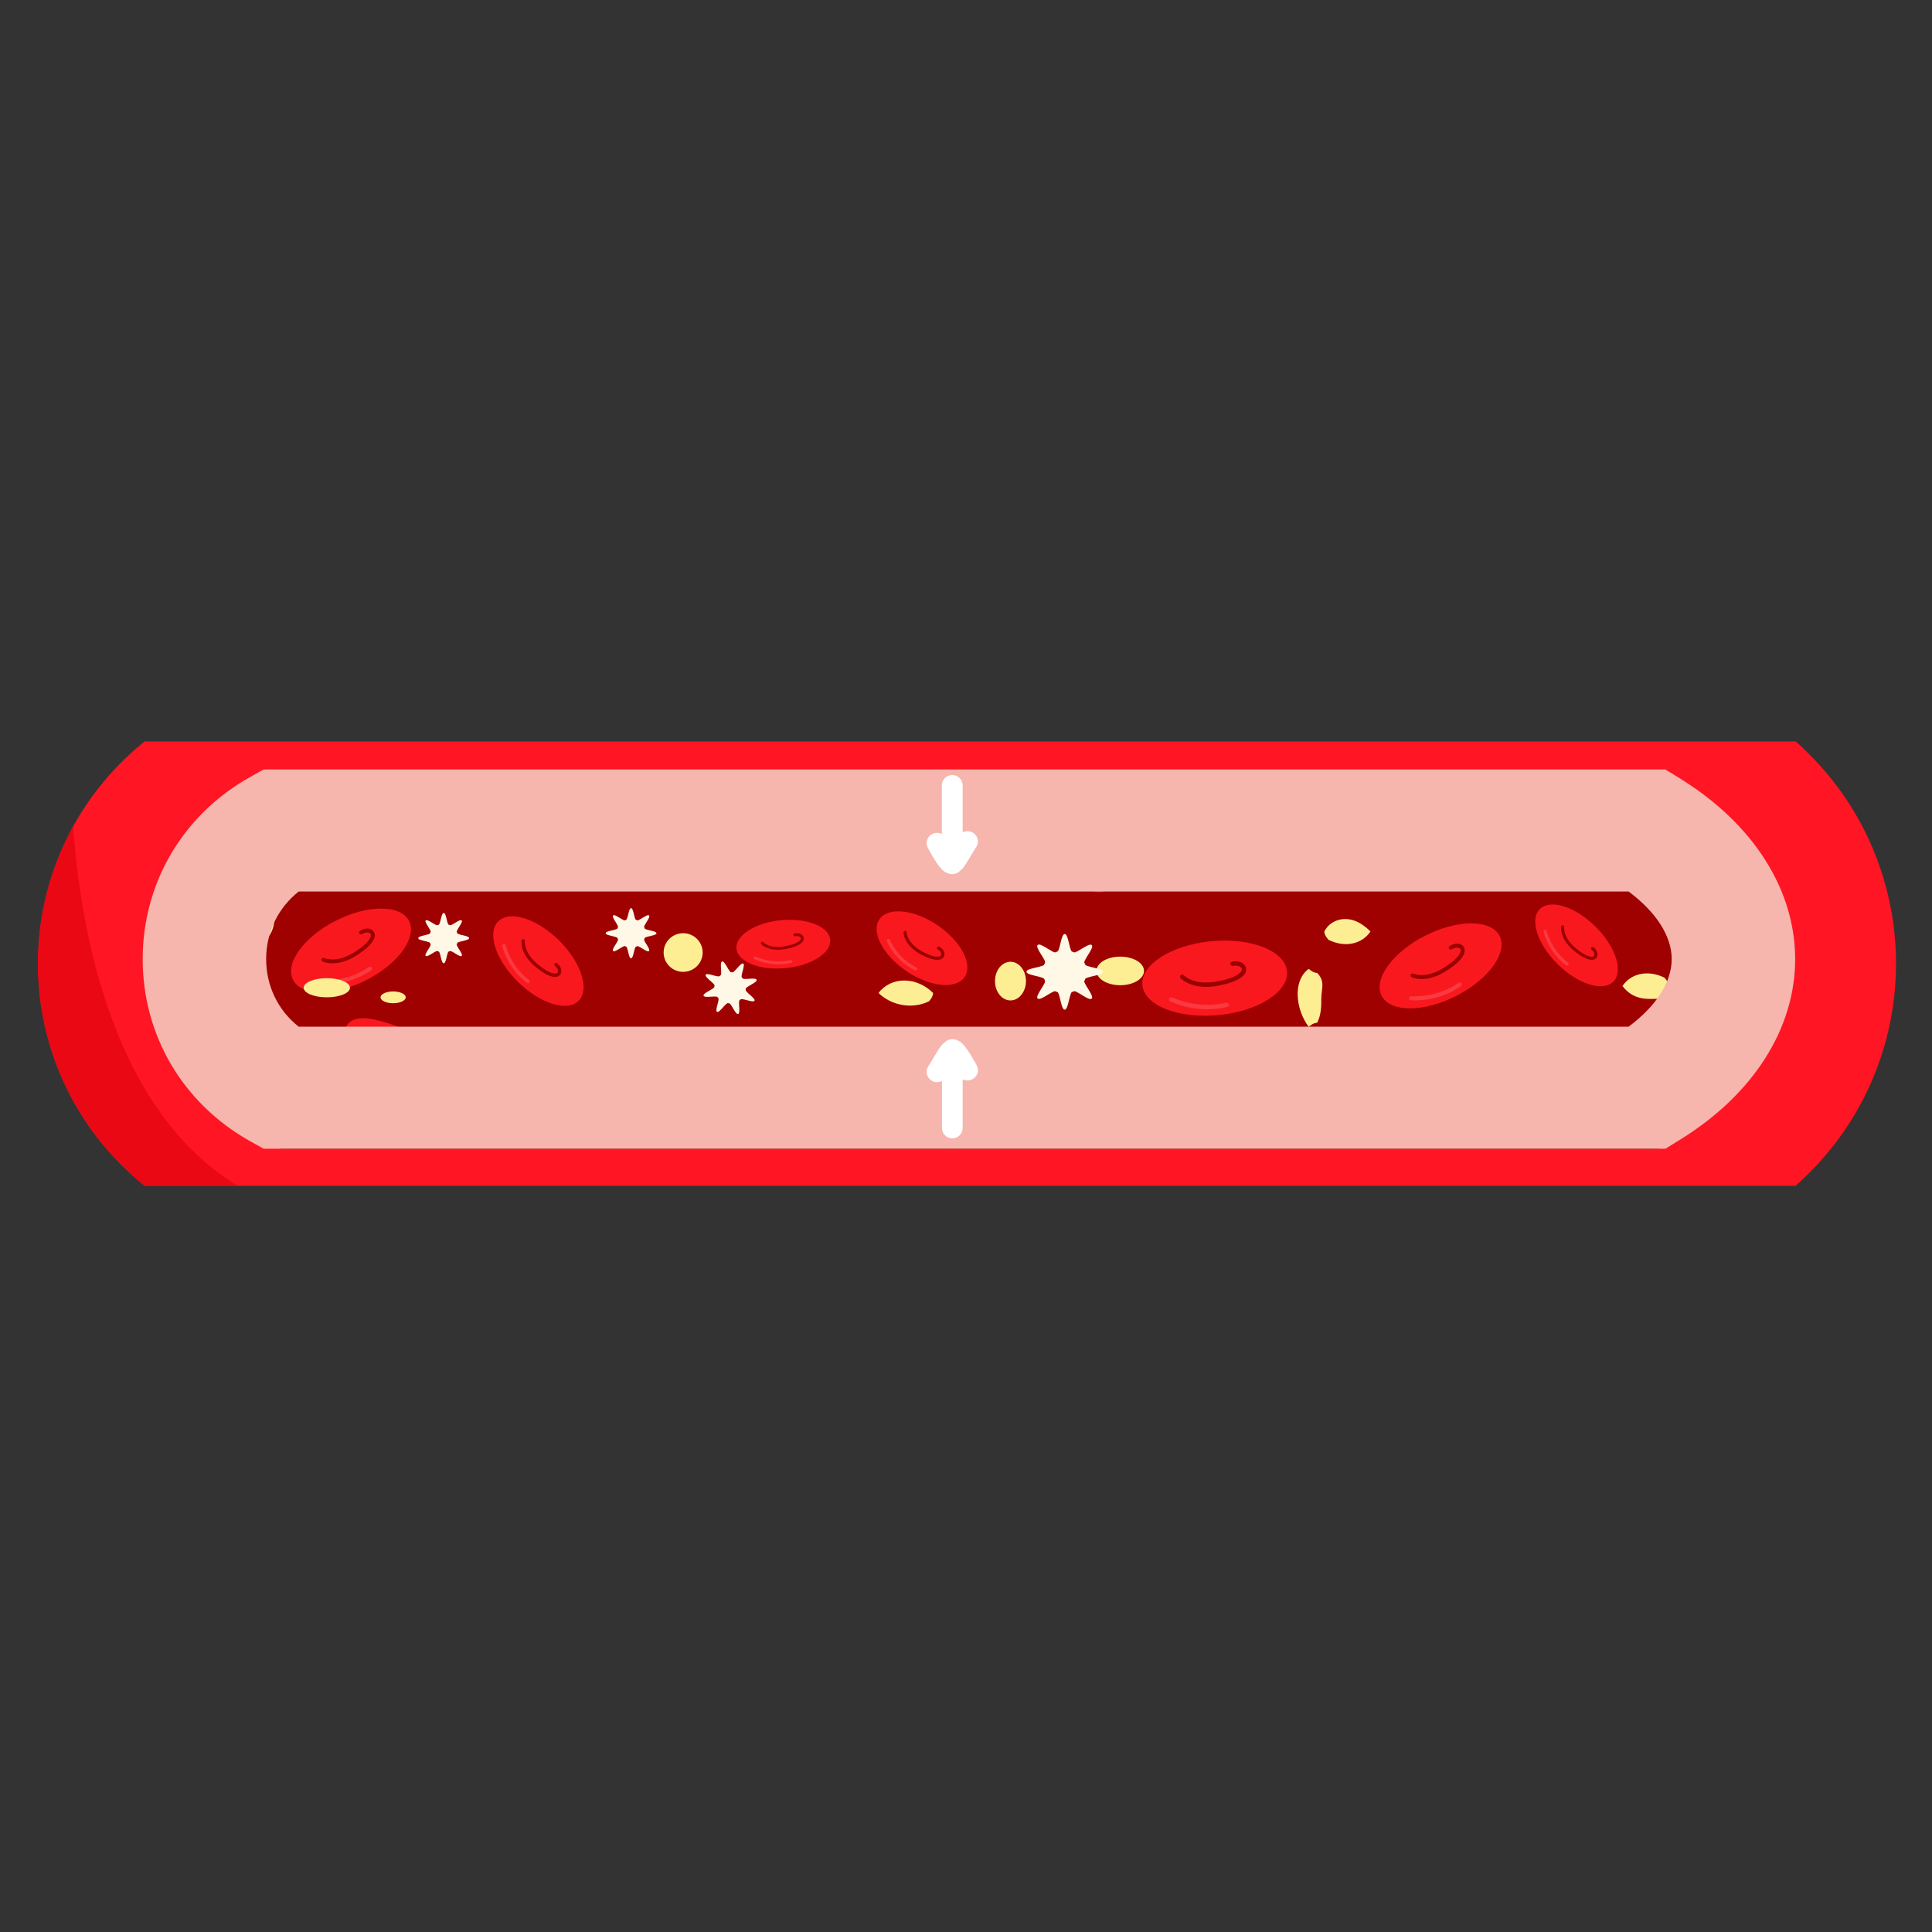 <svg xmlns="http://www.w3.org/2000/svg" xmlns:xlink="http://www.w3.org/1999/xlink" width="100" zoomAndPan="magnify" viewBox="0 0 75 75" height="100" preserveAspectRatio="xMidYMid meet"><rect x="0" y="0" width="75" height="75" fill="#333333" stroke="none"/><defs><filter x="0%" y="0%" width="100%" height="100%" id="8de44ea25e"></filter><clipPath id="3fa76cfe1c"><path d="M 1 28.781 L 74 28.781 L 74 46.031 L 1 46.031 Z M 1 28.781 " clip-rule="nonzero"></path></clipPath><clipPath id="c0a402607d"><path d="M 1 29 L 13 29 L 13 46.031 L 1 46.031 Z M 1 29 " clip-rule="nonzero"></path></clipPath><clipPath id="c96f542eb7"><path d="M 75.121 29.57 L 4 19.145 L 0.07 45.363 L 71.195 55.785 Z M 75.121 29.57 " clip-rule="nonzero"></path></clipPath><clipPath id="f94aaddde6"><path d="M 5.613 28.781 C 0.094 33.238 0.094 41.578 5.613 46.031 L 69.707 46.031 C 74.902 41.43 74.902 33.383 69.707 28.781 Z M 5.613 28.781 " clip-rule="nonzero"></path></clipPath><mask id="9efa674817"><g filter="url(#8de44ea25e)"><rect x="-7.5" width="90" fill="#000000" y="-7.5" height="90" fill-opacity="0.15"></rect></g></mask><clipPath id="e6bbb743fd"><path d="M 0 0.441 L 2.641 0.441 L 2.641 1.398 L 0 1.398 Z M 0 0.441 " clip-rule="nonzero"></path></clipPath><clipPath id="dcbaaecf56"><rect x="0" width="3" y="0" height="2"></rect></clipPath><mask id="9e2e5f331e"><g filter="url(#8de44ea25e)"><rect x="-7.5" width="90" fill="#000000" y="-7.5" height="90" fill-opacity="0.15"></rect></g></mask><clipPath id="654616a147"><path d="M 0.48 1 L 2.879 1 L 2.879 2 L 0.48 2 Z M 0.48 1 " clip-rule="nonzero"></path></clipPath><clipPath id="888f5451ee"><rect x="0" width="3" y="0" height="3"></rect></clipPath><mask id="ab5d888a2c"><g filter="url(#8de44ea25e)"><rect x="-7.5" width="90" fill="#000000" y="-7.5" height="90" fill-opacity="0.15"></rect></g></mask><clipPath id="ef21ea2f9c"><path d="M 0.199 0.238 L 1.879 0.238 L 1.879 2.398 L 0.199 2.398 Z M 0.199 0.238 " clip-rule="nonzero"></path></clipPath><clipPath id="90c7770a39"><rect x="0" width="2" y="0" height="3"></rect></clipPath><mask id="0cf2d702de"><g filter="url(#8de44ea25e)"><rect x="-7.5" width="90" fill="#000000" y="-7.5" height="90" fill-opacity="0.15"></rect></g></mask><clipPath id="c29e472132"><path d="M 0.559 0.641 L 1.762 0.641 L 1.762 2 L 0.559 2 Z M 0.559 0.641 " clip-rule="nonzero"></path></clipPath><clipPath id="31e8b43601"><rect x="0" width="2" y="0" height="3"></rect></clipPath><mask id="888565076c"><g filter="url(#8de44ea25e)"><rect x="-7.5" width="90" fill="#000000" y="-7.5" height="90" fill-opacity="0.15"></rect></g></mask><clipPath id="2ca7d5375f"><path d="M 0.359 0.398 L 3 0.398 L 3 1.359 L 0.359 1.359 Z M 0.359 0.398 " clip-rule="nonzero"></path></clipPath><clipPath id="954e10cb39"><rect x="0" width="3" y="0" height="2"></rect></clipPath><mask id="695dc7223b"><g filter="url(#8de44ea25e)"><rect x="-7.5" width="90" fill="#000000" y="-7.5" height="90" fill-opacity="0.15"></rect></g></mask><clipPath id="1671ec1576"><path d="M 0.039 1 L 1.961 1 L 1.961 1.68 L 0.039 1.68 Z M 0.039 1 " clip-rule="nonzero"></path></clipPath><clipPath id="22bba39c9d"><rect x="0" width="2" y="0" height="2"></rect></clipPath><mask id="c271c7ac29"><g filter="url(#8de44ea25e)"><rect x="-7.5" width="90" fill="#000000" y="-7.5" height="90" fill-opacity="0.15"></rect></g></mask><clipPath id="571812c2ca"><path d="M 0.762 0 L 2 0 L 2 1.68 L 0.762 1.68 Z M 0.762 0 " clip-rule="nonzero"></path></clipPath><clipPath id="c6e6178bad"><rect x="0" width="3" y="0" height="2"></rect></clipPath><mask id="14da1cbc2b"><g filter="url(#8de44ea25e)"><rect x="-7.5" width="90" fill="#000000" y="-7.5" height="90" fill-opacity="0.15"></rect></g></mask><clipPath id="95b909ebf7"><path d="M 0.32 0.238 L 1.762 0.238 L 1.762 1.922 L 0.32 1.922 Z M 0.32 0.238 " clip-rule="nonzero"></path></clipPath><clipPath id="bbbbf37ff3"><rect x="0" width="2" y="0" height="2"></rect></clipPath><mask id="f5b6f18566"><g filter="url(#8de44ea25e)"><rect x="-7.5" width="90" fill="#000000" y="-7.5" height="90" fill-opacity="0.15"></rect></g></mask><clipPath id="119a4b2522"><path d="M 1 0.801 L 3.559 0.801 L 3.559 2.48 L 1 2.48 Z M 1 0.801 " clip-rule="nonzero"></path></clipPath><clipPath id="dcbf467c36"><rect x="0" width="4" y="0" height="3"></rect></clipPath><mask id="80f27a469d"><g filter="url(#8de44ea25e)"><rect x="-7.5" width="90" fill="#000000" y="-7.5" height="90" fill-opacity="0.15"></rect></g></mask><clipPath id="464db59e3b"><path d="M 0.16 0.559 L 2 0.559 L 2 2 L 0.16 2 Z M 0.16 0.559 " clip-rule="nonzero"></path></clipPath><clipPath id="fdb7ee3cc1"><rect x="0" width="3" y="0" height="3"></rect></clipPath><mask id="37727ccc4a"><g filter="url(#8de44ea25e)"><rect x="-7.5" width="90" fill="#000000" y="-7.5" height="90" fill-opacity="0.15"></rect></g></mask><clipPath id="5e2c0220d6"><path d="M 0.641 0.398 L 3 0.398 L 3 2.32 L 0.641 2.32 Z M 0.641 0.398 " clip-rule="nonzero"></path></clipPath><clipPath id="474251788a"><rect x="0" width="4" y="0" height="3"></rect></clipPath></defs><g clip-path="url(#3fa76cfe1c)"><path fill="#ff1523" d="M 69.707 46.031 L 5.613 46.031 C 0.094 41.578 0.094 33.238 5.613 28.781 L 69.707 28.781 C 74.902 33.383 74.902 41.43 69.707 46.031 Z M 69.707 46.031 " fill-opacity="1" fill-rule="nonzero"></path></g><g clip-path="url(#c0a402607d)"><g clip-path="url(#c96f542eb7)"><g clip-path="url(#f94aaddde6)"><path fill="#ea0814" d="M 2.758 29.246 C 2.758 29.73 2.27 43.613 10.789 46.789 C 19.305 49.965 -0.312 49.758 -0.312 49.758 L -4.781 43.543 Z M 2.758 29.246 " fill-opacity="1" fill-rule="nonzero"></path></g></g></g><path fill="#9f0100" d="M 64.387 44.605 L 10.895 44.605 C 6.289 40.887 6.289 33.926 10.895 30.207 L 64.387 30.207 C 68.723 34.051 68.723 40.766 64.387 44.605 Z M 64.387 44.605 " fill-opacity="1" fill-rule="nonzero"></path><path fill="#fa181f" d="M 15.875 35.746 C 16.207 36.379 15.469 37.406 14.227 38.043 C 12.984 38.676 11.707 38.676 11.379 38.039 C 11.047 37.406 11.785 36.379 13.027 35.746 C 14.27 35.113 15.547 35.113 15.875 35.746 " fill-opacity="1" fill-rule="nonzero"></path><path fill="#9a0200" d="M 13.641 37.203 C 12.98 37.539 12.539 37.336 12.52 37.328 C 12.484 37.309 12.469 37.262 12.488 37.227 C 12.504 37.188 12.551 37.172 12.586 37.191 C 12.605 37.199 13.031 37.391 13.684 37.008 C 14.195 36.707 14.387 36.453 14.398 36.316 C 14.402 36.266 14.383 36.246 14.367 36.234 C 14.246 36.137 14.059 36.262 14.059 36.262 C 14.023 36.285 13.977 36.277 13.953 36.242 C 13.93 36.211 13.938 36.164 13.973 36.141 C 13.984 36.133 14.254 35.949 14.461 36.117 C 14.523 36.168 14.555 36.242 14.551 36.324 C 14.531 36.555 14.246 36.852 13.758 37.137 C 13.719 37.16 13.68 37.184 13.641 37.203 " fill-opacity="1" fill-rule="nonzero"></path><g mask="url(#9efa674817)"><g transform="matrix(1, 0, 0, 1, 12, 37)"><g clip-path="url(#dcbaaecf56)"><g clip-path="url(#e6bbb743fd)"><path fill="#ffffff" d="M 2.062 0.871 C 1.273 1.273 0.527 1.211 0.492 1.207 C 0.449 1.203 0.422 1.164 0.426 1.125 C 0.43 1.082 0.465 1.051 0.508 1.055 C 0.516 1.059 1.461 1.137 2.316 0.543 C 2.352 0.52 2.398 0.527 2.422 0.562 C 2.445 0.594 2.438 0.641 2.406 0.668 C 2.293 0.746 2.176 0.812 2.062 0.871 " fill-opacity="1" fill-rule="nonzero"></path></g></g></g></g><path fill="#fa181f" d="M 58.211 36.328 C 58.547 36.973 57.793 38.016 56.531 38.66 C 55.27 39.305 53.973 39.305 53.637 38.66 C 53.301 38.016 54.055 36.973 55.316 36.328 C 56.578 35.684 57.875 35.684 58.211 36.328 " fill-opacity="1" fill-rule="nonzero"></path><path fill="#9a0200" d="M 55.938 37.809 C 55.266 38.152 54.82 37.945 54.801 37.934 C 54.762 37.914 54.746 37.871 54.766 37.832 C 54.781 37.793 54.828 37.777 54.867 37.797 C 54.887 37.805 55.316 38 55.98 37.609 C 56.5 37.305 56.695 37.047 56.707 36.906 C 56.711 36.855 56.691 36.836 56.676 36.824 C 56.555 36.727 56.363 36.852 56.363 36.852 C 56.324 36.875 56.277 36.867 56.254 36.832 C 56.23 36.797 56.238 36.75 56.273 36.727 C 56.285 36.719 56.562 36.535 56.773 36.703 C 56.836 36.754 56.867 36.832 56.859 36.918 C 56.844 37.152 56.551 37.453 56.059 37.742 C 56.016 37.766 55.977 37.789 55.938 37.809 " fill-opacity="1" fill-rule="nonzero"></path><g mask="url(#9e2e5f331e)"><g transform="matrix(1, 0, 0, 1, 54, 37)"><g clip-path="url(#888f5451ee)"><g clip-path="url(#654616a147)"><path fill="#ffffff" d="M 2.367 1.488 C 1.562 1.898 0.809 1.832 0.77 1.828 C 0.727 1.824 0.695 1.789 0.699 1.746 C 0.703 1.703 0.742 1.672 0.785 1.676 C 0.793 1.676 1.754 1.758 2.625 1.156 C 2.66 1.129 2.707 1.137 2.734 1.172 C 2.758 1.207 2.75 1.254 2.715 1.281 C 2.598 1.359 2.48 1.43 2.367 1.488 " fill-opacity="1" fill-rule="nonzero"></path></g></g></g></g><path fill="#fa181f" d="M 22.457 38.855 C 22.016 39.293 20.957 38.957 20.094 38.105 C 19.234 37.25 18.898 36.203 19.344 35.766 C 19.789 35.324 20.848 35.66 21.707 36.512 C 22.566 37.367 22.902 38.414 22.457 38.855 " fill-opacity="1" fill-rule="nonzero"></path><path fill="#9a0200" d="M 20.645 37.402 C 20.188 36.949 20.242 36.535 20.246 36.516 C 20.25 36.48 20.285 36.453 20.32 36.461 C 20.355 36.465 20.383 36.496 20.375 36.535 C 20.375 36.551 20.328 36.949 20.82 37.383 C 21.207 37.727 21.473 37.816 21.59 37.789 C 21.633 37.781 21.645 37.758 21.652 37.742 C 21.699 37.617 21.547 37.496 21.543 37.496 C 21.516 37.473 21.512 37.434 21.531 37.402 C 21.555 37.375 21.598 37.371 21.625 37.391 C 21.637 37.398 21.859 37.574 21.773 37.789 C 21.75 37.855 21.695 37.898 21.621 37.918 C 21.422 37.965 21.098 37.805 20.73 37.48 C 20.699 37.457 20.672 37.43 20.645 37.402 " fill-opacity="1" fill-rule="nonzero"></path><g mask="url(#ab5d888a2c)"><g transform="matrix(1, 0, 0, 1, 19, 36)"><g clip-path="url(#90c7770a39)"><g clip-path="url(#ef21ea2f9c)"><path fill="#ffffff" d="M 1.195 1.926 C 0.648 1.383 0.504 0.754 0.5 0.723 C 0.492 0.688 0.512 0.652 0.551 0.645 C 0.586 0.637 0.621 0.66 0.629 0.695 C 0.629 0.703 0.812 1.5 1.539 2.047 C 1.566 2.07 1.574 2.109 1.551 2.141 C 1.527 2.168 1.488 2.176 1.457 2.152 C 1.363 2.078 1.273 2.004 1.195 1.926 " fill-opacity="1" fill-rule="nonzero"></path></g></g></g></g><path fill="#fa181f" d="M 43.094 34.48 C 42.738 34.828 41.898 34.562 41.215 33.883 C 40.531 33.207 40.266 32.375 40.617 32.027 C 40.973 31.676 41.812 31.941 42.496 32.621 C 43.18 33.297 43.445 34.133 43.094 34.48 " fill-opacity="1" fill-rule="nonzero"></path><path fill="#9a0200" d="M 41.652 33.328 C 41.289 32.965 41.332 32.637 41.336 32.621 C 41.34 32.594 41.367 32.574 41.395 32.578 C 41.422 32.582 41.441 32.609 41.438 32.637 C 41.438 32.652 41.398 32.969 41.789 33.312 C 42.098 33.582 42.309 33.656 42.402 33.633 C 42.438 33.625 42.445 33.609 42.453 33.598 C 42.492 33.5 42.367 33.402 42.367 33.402 C 42.344 33.383 42.34 33.352 42.359 33.328 C 42.375 33.305 42.41 33.301 42.43 33.32 C 42.438 33.324 42.617 33.465 42.551 33.633 C 42.527 33.688 42.484 33.723 42.43 33.734 C 42.27 33.773 42.012 33.648 41.719 33.391 C 41.695 33.367 41.672 33.348 41.652 33.328 " fill-opacity="1" fill-rule="nonzero"></path><g mask="url(#0cf2d702de)"><g transform="matrix(1, 0, 0, 1, 40, 32)"><g clip-path="url(#31e8b43601)"><g clip-path="url(#c29e472132)"><path fill="#ffffff" d="M 1.297 1.742 C 0.859 1.312 0.746 0.812 0.742 0.789 C 0.734 0.762 0.754 0.73 0.781 0.727 C 0.812 0.719 0.84 0.738 0.844 0.766 C 0.848 0.773 0.992 1.406 1.566 1.84 C 1.59 1.855 1.594 1.891 1.578 1.914 C 1.559 1.934 1.527 1.941 1.504 1.922 C 1.426 1.863 1.359 1.805 1.297 1.742 " fill-opacity="1" fill-rule="nonzero"></path></g></g></g></g><path fill="#fa181f" d="M 49.961 37.703 C 50.039 38.492 48.848 39.258 47.297 39.406 C 45.746 39.555 44.426 39.035 44.348 38.246 C 44.27 37.453 45.465 36.691 47.012 36.539 C 48.562 36.391 49.883 36.91 49.961 37.703 " fill-opacity="1" fill-rule="nonzero"></path><path fill="#9a0200" d="M 47.039 38.301 C 46.215 38.379 45.844 37.988 45.828 37.973 C 45.797 37.938 45.801 37.883 45.836 37.852 C 45.871 37.82 45.922 37.824 45.953 37.859 C 45.973 37.875 46.332 38.246 47.164 38.113 C 47.82 38.012 48.125 37.824 48.195 37.688 C 48.219 37.641 48.207 37.609 48.195 37.59 C 48.113 37.441 47.867 37.496 47.863 37.496 C 47.816 37.504 47.773 37.477 47.762 37.434 C 47.75 37.387 47.781 37.344 47.824 37.332 C 47.84 37.328 48.199 37.25 48.344 37.508 C 48.387 37.586 48.391 37.676 48.348 37.762 C 48.234 37.992 47.812 38.184 47.191 38.281 C 47.141 38.289 47.09 38.293 47.039 38.301 " fill-opacity="1" fill-rule="nonzero"></path><g mask="url(#888565076c)"><g transform="matrix(1, 0, 0, 1, 45, 38)"><g clip-path="url(#954e10cb39)"><g clip-path="url(#2ca7d5375f)"><path fill="#ffffff" d="M 2.199 1.164 C 1.215 1.258 0.469 0.891 0.434 0.871 C 0.391 0.852 0.375 0.801 0.395 0.758 C 0.418 0.715 0.469 0.699 0.512 0.723 C 0.52 0.727 1.465 1.191 2.598 0.926 C 2.645 0.918 2.691 0.945 2.703 0.988 C 2.711 1.035 2.684 1.078 2.637 1.09 C 2.488 1.125 2.34 1.148 2.199 1.164 " fill-opacity="1" fill-rule="nonzero"></path></g></g></g></g><path fill="#fa181f" d="M 32.227 36.477 C 32.277 36.988 31.504 37.484 30.5 37.582 C 29.496 37.68 28.641 37.34 28.59 36.828 C 28.539 36.316 29.312 35.82 30.316 35.723 C 31.32 35.625 32.176 35.965 32.227 36.477 " fill-opacity="1" fill-rule="nonzero"></path><path fill="#9a0200" d="M 30.336 36.863 C 29.801 36.914 29.559 36.664 29.551 36.652 C 29.531 36.629 29.531 36.594 29.555 36.574 C 29.574 36.555 29.609 36.555 29.633 36.578 C 29.641 36.59 29.875 36.828 30.414 36.742 C 30.84 36.676 31.039 36.559 31.082 36.469 C 31.098 36.438 31.09 36.418 31.082 36.402 C 31.027 36.309 30.871 36.344 30.867 36.344 C 30.84 36.348 30.809 36.332 30.801 36.301 C 30.797 36.273 30.812 36.242 30.844 36.238 C 30.855 36.234 31.086 36.184 31.18 36.352 C 31.207 36.402 31.207 36.461 31.184 36.516 C 31.109 36.664 30.836 36.789 30.434 36.852 C 30.398 36.855 30.367 36.859 30.336 36.863 " fill-opacity="1" fill-rule="nonzero"></path><g mask="url(#695dc7223b)"><g transform="matrix(1, 0, 0, 1, 29, 36)"><g clip-path="url(#22bba39c9d)"><g clip-path="url(#1671ec1576)"><path fill="#ffffff" d="M 1.438 1.422 C 0.801 1.484 0.316 1.246 0.293 1.234 C 0.266 1.219 0.254 1.188 0.27 1.16 C 0.285 1.133 0.316 1.125 0.344 1.137 C 0.348 1.141 0.961 1.441 1.695 1.27 C 1.727 1.266 1.758 1.281 1.762 1.312 C 1.77 1.34 1.75 1.371 1.723 1.375 C 1.625 1.398 1.531 1.414 1.438 1.422 " fill-opacity="1" fill-rule="nonzero"></path></g></g></g></g><path fill="#fa181f" d="M 62.625 38.109 C 62.219 38.512 61.25 38.203 60.465 37.426 C 59.68 36.648 59.371 35.691 59.777 35.289 C 60.184 34.887 61.152 35.195 61.938 35.973 C 62.723 36.754 63.031 37.707 62.625 38.109 " fill-opacity="1" fill-rule="nonzero"></path><path fill="#9a0200" d="M 60.969 36.785 C 60.551 36.371 60.602 35.992 60.602 35.973 C 60.605 35.941 60.637 35.918 60.672 35.922 C 60.703 35.93 60.727 35.957 60.723 35.992 C 60.719 36.008 60.676 36.371 61.125 36.77 C 61.48 37.078 61.723 37.164 61.832 37.137 C 61.867 37.129 61.879 37.109 61.887 37.094 C 61.93 36.98 61.789 36.871 61.789 36.871 C 61.762 36.848 61.758 36.812 61.777 36.785 C 61.797 36.762 61.836 36.754 61.863 36.773 C 61.871 36.781 62.078 36.941 62 37.137 C 61.977 37.195 61.926 37.238 61.859 37.254 C 61.68 37.297 61.383 37.152 61.047 36.859 C 61.02 36.832 60.992 36.809 60.969 36.785 " fill-opacity="1" fill-rule="nonzero"></path><g mask="url(#c271c7ac29)"><g transform="matrix(1, 0, 0, 1, 59, 36)"><g clip-path="url(#c6e6178bad)"><g clip-path="url(#571812c2ca)"><path fill="#ffffff" d="M 1.559 1.262 C 1.059 0.766 0.926 0.191 0.922 0.164 C 0.914 0.133 0.934 0.102 0.969 0.094 C 1 0.086 1.031 0.105 1.039 0.141 C 1.039 0.148 1.207 0.875 1.871 1.375 C 1.895 1.395 1.902 1.43 1.883 1.457 C 1.859 1.484 1.824 1.488 1.797 1.469 C 1.707 1.402 1.629 1.332 1.559 1.262 " fill-opacity="1" fill-rule="nonzero"></path></g></g></g></g><path fill="#fa181f" d="M 37.441 37.934 C 37.102 38.422 36.086 38.312 35.176 37.691 C 34.266 37.066 33.801 36.168 34.141 35.684 C 34.48 35.195 35.492 35.305 36.406 35.926 C 37.316 36.551 37.781 37.449 37.441 37.934 " fill-opacity="1" fill-rule="nonzero"></path><path fill="#9a0200" d="M 35.57 36.941 C 35.086 36.609 35.074 36.219 35.074 36.203 C 35.074 36.168 35.102 36.141 35.133 36.137 C 35.168 36.137 35.195 36.16 35.195 36.195 C 35.199 36.211 35.215 36.586 35.727 36.895 C 36.133 37.133 36.387 37.168 36.492 37.121 C 36.527 37.102 36.535 37.082 36.539 37.066 C 36.566 36.941 36.406 36.859 36.406 36.859 C 36.375 36.844 36.363 36.809 36.379 36.777 C 36.398 36.746 36.434 36.734 36.465 36.75 C 36.473 36.754 36.703 36.871 36.66 37.086 C 36.645 37.148 36.602 37.203 36.539 37.23 C 36.363 37.312 36.047 37.227 35.66 37 C 35.629 36.98 35.602 36.961 35.57 36.941 " fill-opacity="1" fill-rule="nonzero"></path><g mask="url(#14da1cbc2b)"><g transform="matrix(1, 0, 0, 1, 34, 36)"><g clip-path="url(#bbbbf37ff3)"><g clip-path="url(#95b909ebf7)"><path fill="#ffffff" d="M 1.242 1.508 C 0.66 1.109 0.438 0.562 0.426 0.535 C 0.414 0.504 0.43 0.469 0.461 0.453 C 0.492 0.438 0.527 0.453 0.539 0.484 C 0.543 0.492 0.828 1.188 1.57 1.555 C 1.602 1.57 1.613 1.605 1.598 1.637 C 1.578 1.668 1.543 1.68 1.512 1.664 C 1.414 1.617 1.324 1.562 1.242 1.508 " fill-opacity="1" fill-rule="nonzero"></path></g></g></g></g><path fill="#fa181f" d="M 19.113 41.934 C 18.793 42.727 17.184 43.098 15.629 42.484 C 14.074 41.871 13.074 40.734 13.395 39.938 C 13.711 39.145 14.926 39.637 16.48 40.25 C 18.035 40.863 19.434 41.141 19.113 41.934 " fill-opacity="1" fill-rule="nonzero"></path><path fill="#9a0200" d="M 15.879 41.523 C 15.055 41.195 14.895 40.645 14.891 40.621 C 14.875 40.57 14.906 40.523 14.953 40.508 C 15.004 40.496 15.051 40.523 15.066 40.574 C 15.074 40.598 15.23 41.125 16.09 41.406 C 16.77 41.629 17.152 41.602 17.289 41.5 C 17.332 41.469 17.34 41.434 17.336 41.41 C 17.332 41.227 17.07 41.156 17.066 41.156 C 17.02 41.145 16.988 41.094 17.004 41.047 C 17.016 41 17.062 40.969 17.113 40.98 C 17.129 40.988 17.508 41.086 17.52 41.402 C 17.523 41.5 17.48 41.586 17.398 41.645 C 17.172 41.812 16.676 41.789 16.035 41.578 C 15.98 41.559 15.93 41.543 15.879 41.523 " fill-opacity="1" fill-rule="nonzero"></path><g mask="url(#f5b6f18566)"><g transform="matrix(1, 0, 0, 1, 13, 40)"><g clip-path="url(#dcbf467c36)"><g clip-path="url(#119a4b2522)"><path fill="#ffffff" d="M 2.656 2.207 C 1.668 1.816 1.141 1.102 1.117 1.066 C 1.086 1.027 1.098 0.969 1.137 0.941 C 1.18 0.91 1.234 0.922 1.266 0.961 C 1.273 0.969 1.941 1.879 3.156 2.176 C 3.203 2.188 3.234 2.238 3.223 2.285 C 3.211 2.332 3.16 2.363 3.113 2.352 C 2.949 2.312 2.801 2.262 2.656 2.207 " fill-opacity="1" fill-rule="nonzero"></path></g></g></g></g><path fill="#fa181f" d="M 48.117 41.656 C 47.883 42.242 46.691 42.52 45.539 42.066 C 44.391 41.613 43.648 40.77 43.887 40.18 C 44.121 39.594 45.02 39.957 46.172 40.41 C 47.32 40.863 48.355 41.07 48.117 41.656 " fill-opacity="1" fill-rule="nonzero"></path><path fill="#9a0200" d="M 45.727 41.352 C 45.113 41.109 44.996 40.703 44.992 40.684 C 44.984 40.648 45.004 40.609 45.039 40.602 C 45.078 40.594 45.113 40.613 45.125 40.648 C 45.129 40.668 45.246 41.059 45.883 41.266 C 46.383 41.43 46.668 41.41 46.77 41.336 C 46.801 41.312 46.805 41.285 46.805 41.266 C 46.801 41.133 46.605 41.082 46.605 41.082 C 46.57 41.07 46.547 41.035 46.555 41 C 46.566 40.965 46.602 40.941 46.637 40.953 C 46.652 40.953 46.93 41.027 46.938 41.262 C 46.941 41.332 46.91 41.398 46.848 41.441 C 46.684 41.566 46.316 41.547 45.84 41.395 C 45.801 41.379 45.762 41.367 45.727 41.352 " fill-opacity="1" fill-rule="nonzero"></path><g mask="url(#80f27a469d)"><g transform="matrix(1, 0, 0, 1, 44, 40)"><g clip-path="url(#fdb7ee3cc1)"><g clip-path="url(#464db59e3b)"><path fill="#ffffff" d="M 1.562 1.859 C 0.828 1.57 0.441 1.039 0.422 1.016 C 0.398 0.984 0.406 0.941 0.438 0.922 C 0.469 0.898 0.508 0.906 0.531 0.938 C 0.535 0.941 1.031 1.613 1.93 1.836 C 1.965 1.844 1.988 1.879 1.98 1.918 C 1.969 1.953 1.934 1.973 1.898 1.965 C 1.777 1.938 1.668 1.898 1.562 1.859 " fill-opacity="1" fill-rule="nonzero"></path></g></g></g></g><path fill="#fa181f" d="M 55.879 33.633 C 55.559 34.426 53.949 34.797 52.395 34.188 C 50.84 33.574 49.84 32.434 50.156 31.641 C 50.477 30.844 51.691 31.336 53.246 31.949 C 54.801 32.562 56.199 32.84 55.879 33.633 " fill-opacity="1" fill-rule="nonzero"></path><path fill="#9a0200" d="M 52.645 33.223 C 51.82 32.898 51.66 32.344 51.652 32.32 C 51.641 32.27 51.672 32.223 51.719 32.207 C 51.766 32.195 51.816 32.223 51.832 32.273 C 51.836 32.297 51.996 32.824 52.855 33.105 C 53.535 33.328 53.918 33.301 54.055 33.203 C 54.098 33.168 54.102 33.133 54.102 33.109 C 54.098 32.926 53.836 32.859 53.832 32.855 C 53.785 32.844 53.754 32.797 53.766 32.746 C 53.781 32.699 53.828 32.672 53.879 32.684 C 53.895 32.688 54.273 32.785 54.285 33.102 C 54.289 33.199 54.246 33.285 54.164 33.344 C 53.938 33.512 53.441 33.488 52.801 33.277 C 52.746 33.262 52.695 33.242 52.645 33.223 " fill-opacity="1" fill-rule="nonzero"></path><g mask="url(#37727ccc4a)"><g transform="matrix(1, 0, 0, 1, 50, 32)"><g clip-path="url(#474251788a)"><g clip-path="url(#5e2c0220d6)"><path fill="#ffffff" d="M 2.422 1.906 C 1.434 1.516 0.906 0.801 0.883 0.766 C 0.852 0.727 0.863 0.668 0.902 0.641 C 0.945 0.609 1 0.621 1.031 0.66 C 1.035 0.672 1.707 1.578 2.922 1.875 C 2.969 1.887 3 1.938 2.988 1.984 C 2.977 2.035 2.926 2.062 2.875 2.051 C 2.715 2.012 2.566 1.961 2.422 1.906 " fill-opacity="1" fill-rule="nonzero"></path></g></g></g></g><path fill="#feee93" d="M 20.379 32.684 C 20.379 32.957 20.016 33.094 19.566 33.203 C 19.117 33.312 18.754 32.988 18.754 32.684 C 18.754 32.414 19.117 32.277 19.566 32.168 C 20.016 32.055 20.379 32.383 20.379 32.684 " fill-opacity="1" fill-rule="nonzero"></path><path fill="#feee93" d="M 10.652 35.617 C 10.652 36.16 10.41 36.438 10.113 36.66 C 9.812 36.883 9.57 36.227 9.57 35.617 C 9.57 35.078 9.812 34.801 10.113 34.578 C 10.41 34.355 10.652 35.012 10.652 35.617 " fill-opacity="1" fill-rule="nonzero"></path><path fill="#feee93" d="M 15.75 38.715 C 15.75 38.844 15.531 38.945 15.262 38.945 C 14.992 38.945 14.773 38.844 14.773 38.715 C 14.773 38.59 14.992 38.488 15.262 38.488 C 15.531 38.488 15.75 38.59 15.75 38.715 " fill-opacity="1" fill-rule="nonzero"></path><path fill="#feee93" d="M 13.586 38.344 C 13.586 38.551 13.184 38.715 12.688 38.715 C 12.191 38.715 11.789 38.551 11.789 38.344 C 11.789 38.141 12.191 37.973 12.688 37.973 C 13.184 37.973 13.586 38.141 13.586 38.344 " fill-opacity="1" fill-rule="nonzero"></path><path fill="#feee93" d="M 22.477 41.676 C 22.477 41.965 22.125 42.109 21.691 42.227 C 21.258 42.344 20.902 41.996 20.902 41.676 C 20.902 41.391 21.258 41.242 21.691 41.125 C 22.125 41.008 22.477 41.355 22.477 41.676 " fill-opacity="1" fill-rule="nonzero"></path><path fill="#feee93" d="M 27.277 36.977 C 27.277 37.391 26.938 37.727 26.52 37.727 C 26.102 37.727 25.762 37.391 25.762 36.977 C 25.762 36.562 26.102 36.227 26.52 36.227 C 26.938 36.227 27.277 36.562 27.277 36.977 " fill-opacity="1" fill-rule="nonzero"></path><path fill="#feee93" d="M 32.129 33.891 C 32.129 34.121 31.734 34.238 31.25 34.332 C 30.762 34.426 30.367 34.148 30.367 33.891 C 30.367 33.66 30.762 33.543 31.25 33.449 C 31.734 33.355 32.129 33.633 32.129 33.891 " fill-opacity="1" fill-rule="nonzero"></path><path fill="#feee93" d="M 36.223 38.547 C 36.223 38.707 36.062 38.871 36.062 38.871 C 35.41 39.191 34.594 39.031 34.105 38.547 C 34.594 37.902 35.574 37.902 36.223 38.547 " fill-opacity="1" fill-rule="nonzero"></path><path fill="#feee93" d="M 39.828 38.086 C 39.828 38.5 39.559 38.836 39.227 38.836 C 38.895 38.836 38.625 38.5 38.625 38.086 C 38.625 37.672 38.895 37.336 39.227 37.336 C 39.559 37.336 39.828 37.672 39.828 38.086 " fill-opacity="1" fill-rule="nonzero"></path><path fill="#feee93" d="M 51.293 38.738 C 51.293 39.059 51.293 39.383 51.133 39.703 C 50.969 39.703 50.805 39.863 50.805 39.863 C 50.316 39.219 50.152 38.094 50.805 37.609 C 50.805 37.609 50.969 37.77 51.133 37.77 C 51.457 38.094 51.293 38.414 51.293 38.738 " fill-opacity="1" fill-rule="nonzero"></path><path fill="#feee93" d="M 53.203 36.16 C 52.875 36.645 52.223 36.805 51.574 36.484 C 51.574 36.484 51.41 36.32 51.41 36.16 C 51.574 35.836 51.898 35.676 52.223 35.676 C 52.551 35.676 52.875 35.836 53.203 36.16 " fill-opacity="1" fill-rule="nonzero"></path><path fill="#feee93" d="M 60.008 33.23 C 59.848 33.551 59.684 33.711 59.52 33.875 C 58.871 33.875 58.219 34.035 57.891 33.23 C 58.379 32.586 59.359 32.586 60.008 33.23 " fill-opacity="1" fill-rule="nonzero"></path><path fill="#feee93" d="M 64.777 38.277 C 64.777 38.438 64.613 38.762 64.613 38.762 C 64.125 38.762 63.473 38.922 62.984 38.277 C 63.309 37.793 63.961 37.633 64.613 37.953 C 64.613 37.953 64.777 38.117 64.777 38.277 " fill-opacity="1" fill-rule="nonzero"></path><path fill="#feee93" d="M 56.426 41.449 C 56.262 42.094 55.449 42.094 54.961 41.77 C 54.797 41.609 54.633 41.125 54.961 40.965 C 55.285 40.805 56.102 40.32 56.426 41.449 " fill-opacity="1" fill-rule="nonzero"></path><path fill="#feee93" d="M 52.262 42.5 C 52.262 42.77 51.949 42.992 51.562 42.992 C 51.176 42.992 50.863 42.77 50.863 42.5 C 50.863 42.23 51.176 42.012 51.562 42.012 C 51.949 42.012 52.262 42.23 52.262 42.5 " fill-opacity="1" fill-rule="nonzero"></path><path fill="#feee93" d="M 44.41 37.691 C 44.41 37.996 43.996 38.246 43.488 38.246 C 42.977 38.246 42.566 37.996 42.566 37.691 C 42.566 37.383 42.977 37.137 43.488 37.137 C 43.996 37.137 44.41 37.383 44.41 37.691 " fill-opacity="1" fill-rule="nonzero"></path><path fill="#feee93" d="M 42.566 42.879 C 42.566 43.332 42.25 43.566 41.863 43.75 C 41.477 43.934 41.164 43.387 41.164 42.879 C 41.164 42.426 41.477 42.195 41.863 42.012 C 42.25 41.824 42.566 42.371 42.566 42.879 " fill-opacity="1" fill-rule="nonzero"></path><path fill="#feee93" d="M 47.141 32.586 C 46.652 33.066 46 32.906 45.512 32.586 C 45.836 31.938 46.488 32.262 46.977 32.262 C 46.977 32.262 47.141 32.422 47.141 32.586 " fill-opacity="1" fill-rule="nonzero"></path><path fill="#feee93" d="M 38.18 32.262 C 37.691 32.906 36.551 32.906 36.062 32.262 L 36.227 31.941 C 36.879 31.457 37.691 31.781 38.18 32.262 " fill-opacity="1" fill-rule="nonzero"></path><path fill="#feee93" d="M 32.969 32.102 C 32.969 32.262 32.805 32.426 32.805 32.586 C 32.641 32.746 32.48 32.906 32.152 32.586 C 31.992 32.262 32.152 31.617 32.48 31.457 C 32.641 31.457 32.969 31.617 32.969 32.102 " fill-opacity="1" fill-rule="nonzero"></path><path fill="#fff8e6" d="M 17.785 36.418 C 17.785 36.723 17.535 36.973 17.227 36.973 C 16.914 36.973 16.664 36.723 16.664 36.418 C 16.664 36.113 16.914 35.863 17.227 35.863 C 17.535 35.863 17.785 36.113 17.785 36.418 " fill-opacity="1" fill-rule="nonzero"></path><path fill="#fff8e6" d="M 18.211 36.418 C 18.211 36.52 17.762 36.535 17.727 36.625 C 17.688 36.715 17.992 37.039 17.922 37.109 C 17.852 37.176 17.527 36.875 17.434 36.914 C 17.344 36.953 17.328 37.395 17.227 37.395 C 17.121 37.395 17.105 36.953 17.016 36.914 C 16.922 36.875 16.598 37.176 16.527 37.109 C 16.457 37.039 16.762 36.715 16.723 36.625 C 16.688 36.535 16.238 36.52 16.238 36.418 C 16.238 36.316 16.688 36.301 16.723 36.211 C 16.762 36.121 16.457 35.797 16.527 35.73 C 16.598 35.66 16.922 35.961 17.016 35.922 C 17.105 35.887 17.121 35.441 17.227 35.441 C 17.328 35.441 17.344 35.887 17.434 35.922 C 17.527 35.961 17.852 35.66 17.922 35.73 C 17.992 35.797 17.688 36.121 17.727 36.211 C 17.762 36.301 18.211 36.316 18.211 36.418 " fill-opacity="1" fill-rule="nonzero"></path><path fill="#fff8e6" d="M 24.895 35.836 C 25.113 36.055 25.113 36.402 24.895 36.621 C 24.676 36.836 24.32 36.836 24.102 36.617 C 23.883 36.402 23.883 36.051 24.102 35.836 C 24.32 35.621 24.676 35.621 24.895 35.836 " fill-opacity="1" fill-rule="nonzero"></path><path fill="#fff8e6" d="M 25.195 35.539 C 25.27 35.613 24.961 35.934 25 36.023 C 25.039 36.117 25.484 36.129 25.484 36.23 C 25.484 36.328 25.039 36.34 25 36.434 C 24.961 36.523 25.266 36.844 25.195 36.918 C 25.121 36.992 24.797 36.688 24.703 36.723 C 24.613 36.762 24.598 37.203 24.496 37.203 C 24.398 37.203 24.383 36.762 24.289 36.723 C 24.199 36.688 23.875 36.988 23.801 36.918 C 23.727 36.844 24.035 36.523 23.996 36.434 C 23.957 36.34 23.512 36.324 23.512 36.227 C 23.512 36.129 23.957 36.113 23.996 36.023 C 24.035 35.934 23.73 35.609 23.801 35.539 C 23.875 35.465 24.199 35.77 24.289 35.73 C 24.383 35.691 24.398 35.254 24.5 35.254 C 24.598 35.254 24.613 35.695 24.707 35.73 C 24.797 35.77 25.121 35.469 25.195 35.539 " fill-opacity="1" fill-rule="nonzero"></path><path fill="#fff8e6" d="M 41.93 37.137 C 42.258 37.461 42.258 37.992 41.93 38.316 C 41.598 38.641 41.062 38.641 40.734 38.316 C 40.406 37.988 40.406 37.461 40.734 37.133 C 41.066 36.809 41.602 36.809 41.93 37.137 " fill-opacity="1" fill-rule="nonzero"></path><path fill="#fff8e6" d="M 42.383 36.688 C 42.492 36.797 42.031 37.281 42.09 37.418 C 42.145 37.555 42.816 37.578 42.816 37.727 C 42.816 37.875 42.145 37.895 42.086 38.035 C 42.031 38.172 42.492 38.656 42.379 38.766 C 42.27 38.875 41.781 38.418 41.645 38.473 C 41.504 38.531 41.48 39.195 41.332 39.195 C 41.18 39.195 41.16 38.531 41.02 38.473 C 40.883 38.418 40.391 38.871 40.281 38.762 C 40.172 38.652 40.633 38.168 40.574 38.035 C 40.52 37.895 39.848 37.871 39.848 37.723 C 39.848 37.574 40.52 37.555 40.578 37.414 C 40.633 37.281 40.172 36.793 40.281 36.684 C 40.395 36.574 40.883 37.031 41.02 36.977 C 41.16 36.918 41.184 36.254 41.332 36.258 C 41.484 36.258 41.504 36.922 41.645 36.977 C 41.781 37.035 42.273 36.578 42.383 36.688 " fill-opacity="1" fill-rule="nonzero"></path><path fill="#fff8e6" d="M 60.82 41.477 C 61.066 41.719 61.066 42.109 60.82 42.352 C 60.578 42.59 60.184 42.59 59.938 42.352 C 59.695 42.109 59.695 41.719 59.938 41.477 C 60.184 41.238 60.578 41.238 60.82 41.477 " fill-opacity="1" fill-rule="nonzero"></path><path fill="#fff8e6" d="M 61.156 41.148 C 61.238 41.227 60.898 41.586 60.938 41.684 C 60.98 41.789 61.477 41.805 61.477 41.914 C 61.477 42.023 60.98 42.039 60.938 42.145 C 60.898 42.242 61.238 42.602 61.156 42.684 C 61.074 42.762 60.711 42.426 60.609 42.465 C 60.508 42.508 60.488 43 60.379 43 C 60.27 43 60.25 42.508 60.148 42.465 C 60.047 42.426 59.684 42.762 59.602 42.68 C 59.52 42.602 59.863 42.242 59.82 42.141 C 59.777 42.039 59.281 42.023 59.281 41.914 C 59.281 41.805 59.777 41.785 59.82 41.684 C 59.863 41.586 59.523 41.227 59.605 41.145 C 59.688 41.062 60.047 41.402 60.148 41.359 C 60.254 41.32 60.27 40.828 60.383 40.828 C 60.492 40.828 60.508 41.32 60.613 41.363 C 60.711 41.402 61.074 41.066 61.156 41.148 " fill-opacity="1" fill-rule="nonzero"></path><path fill="#fff8e6" d="M 63.91 32.562 C 63.945 32.902 63.695 33.203 63.352 33.238 C 63.008 33.27 62.703 33.023 62.672 32.684 C 62.637 32.344 62.887 32.043 63.23 32.008 C 63.574 31.977 63.879 32.223 63.91 32.562 " fill-opacity="1" fill-rule="nonzero"></path><path fill="#fff8e6" d="M 64.383 32.52 C 64.395 32.633 63.902 32.695 63.871 32.797 C 63.836 32.902 64.211 33.227 64.141 33.312 C 64.07 33.398 63.676 33.098 63.574 33.152 C 63.48 33.203 63.512 33.691 63.398 33.703 C 63.285 33.715 63.219 33.227 63.117 33.195 C 63.008 33.164 62.68 33.531 62.594 33.461 C 62.508 33.395 62.812 33.004 62.758 32.906 C 62.707 32.809 62.211 32.844 62.199 32.73 C 62.188 32.617 62.68 32.551 62.711 32.449 C 62.746 32.344 62.371 32.02 62.441 31.934 C 62.512 31.848 62.906 32.148 63.008 32.098 C 63.102 32.047 63.07 31.555 63.184 31.543 C 63.301 31.531 63.363 32.02 63.469 32.051 C 63.574 32.082 63.902 31.715 63.988 31.785 C 64.074 31.855 63.773 32.242 63.824 32.344 C 63.875 32.438 64.371 32.402 64.383 32.52 " fill-opacity="1" fill-rule="nonzero"></path><path fill="#fff8e6" d="M 28.926 38.168 C 29.023 38.488 28.844 38.828 28.52 38.922 C 28.195 39.02 27.855 38.84 27.758 38.52 C 27.66 38.199 27.844 37.863 28.164 37.766 C 28.488 37.668 28.828 37.852 28.926 38.168 " fill-opacity="1" fill-rule="nonzero"></path><path fill="#fff8e6" d="M 29.371 38.035 C 29.406 38.145 28.941 38.297 28.934 38.402 C 28.922 38.512 29.34 38.754 29.289 38.848 C 29.238 38.941 28.805 38.73 28.719 38.797 C 28.637 38.863 28.762 39.332 28.652 39.363 C 28.547 39.395 28.391 38.938 28.285 38.93 C 28.172 38.918 27.93 39.332 27.836 39.281 C 27.738 39.23 27.953 38.801 27.883 38.715 C 27.816 38.633 27.344 38.758 27.312 38.652 C 27.281 38.547 27.742 38.391 27.754 38.285 C 27.762 38.18 27.344 37.938 27.395 37.84 C 27.445 37.746 27.883 37.961 27.965 37.891 C 28.051 37.824 27.922 37.359 28.031 37.324 C 28.141 37.293 28.297 37.75 28.402 37.762 C 28.512 37.773 28.754 37.355 28.852 37.406 C 28.945 37.457 28.73 37.891 28.801 37.973 C 28.867 38.055 29.34 37.93 29.371 38.035 " fill-opacity="1" fill-rule="nonzero"></path><path fill="#fff8e6" d="M 45.645 32.449 C 45.855 32.66 45.855 33 45.645 33.211 C 45.43 33.422 45.086 33.422 44.871 33.211 C 44.66 33 44.66 32.66 44.875 32.449 C 45.086 32.238 45.434 32.238 45.645 32.449 " fill-opacity="1" fill-rule="nonzero"></path><path fill="#fff8e6" d="M 45.938 32.16 C 46.008 32.23 45.711 32.543 45.746 32.629 C 45.785 32.723 46.219 32.734 46.219 32.832 C 46.219 32.926 45.785 32.941 45.746 33.031 C 45.711 33.117 46.008 33.43 45.938 33.5 C 45.863 33.57 45.547 33.277 45.461 33.312 C 45.371 33.352 45.355 33.777 45.258 33.777 C 45.16 33.777 45.148 33.348 45.055 33.312 C 44.969 33.277 44.652 33.57 44.582 33.5 C 44.508 33.43 44.809 33.117 44.77 33.031 C 44.734 32.941 44.301 32.926 44.301 32.828 C 44.301 32.734 44.734 32.719 44.77 32.629 C 44.809 32.543 44.512 32.23 44.582 32.16 C 44.652 32.09 44.969 32.383 45.059 32.348 C 45.148 32.309 45.164 31.883 45.262 31.883 C 45.355 31.883 45.371 32.312 45.461 32.348 C 45.551 32.383 45.867 32.09 45.938 32.16 " fill-opacity="1" fill-rule="nonzero"></path><path fill="#f6b5ad" d="M 11.594 39.855 L 63.223 39.855 C 64.293 39.059 64.895 38.125 64.895 37.234 C 64.895 36.34 64.293 35.406 63.223 34.609 L 11.594 34.609 C 10.793 35.246 10.332 36.191 10.332 37.234 C 10.332 38.273 10.793 39.223 11.594 39.855 M 64.652 44.594 L 10.234 44.594 L 9.68 44.285 C 7.09 42.82 5.539 40.184 5.539 37.234 C 5.539 34.281 7.09 31.645 9.68 30.18 L 10.234 29.871 L 64.652 29.871 L 65.234 30.23 C 68.062 31.984 69.688 34.535 69.688 37.234 C 69.688 39.93 68.062 42.484 65.234 44.234 Z M 64.652 44.594 " fill-opacity="1" fill-rule="nonzero"></path><path fill="#ffffff" d="M 37.371 32.312 C 37.5 32.246 37.66 32.25 37.789 32.336 C 37.973 32.465 38.016 32.711 37.891 32.891 C 37.781 33.047 37.531 33.52 37.371 33.711 L 37.199 33.867 L 37.102 33.914 L 37.004 33.934 L 36.906 33.934 L 36.789 33.902 L 36.668 33.84 C 36.629 33.812 36.59 33.781 36.551 33.738 C 36.332 33.516 36.031 32.938 36.023 32.922 C 35.914 32.73 35.984 32.488 36.18 32.383 C 36.305 32.312 36.449 32.316 36.562 32.379 L 36.562 30.484 C 36.562 30.266 36.746 30.086 36.965 30.086 C 37.188 30.086 37.371 30.266 37.371 30.484 Z M 37.371 32.312 " fill-opacity="1" fill-rule="evenodd"></path><path fill="#ffffff" d="M 36.566 41.965 C 36.434 42.031 36.273 42.027 36.145 41.938 C 35.961 41.812 35.918 41.562 36.043 41.383 C 36.152 41.23 36.402 40.754 36.562 40.562 L 36.734 40.41 L 36.832 40.363 L 36.93 40.344 L 37.027 40.344 L 37.145 40.371 L 37.266 40.438 C 37.305 40.461 37.344 40.496 37.383 40.539 C 37.602 40.762 37.902 41.336 37.914 41.352 C 38.02 41.547 37.949 41.789 37.754 41.895 C 37.633 41.961 37.488 41.957 37.371 41.898 L 37.371 43.789 C 37.371 44.012 37.191 44.191 36.969 44.191 C 36.746 44.191 36.566 44.012 36.566 43.789 Z M 36.566 41.965 " fill-opacity="1" fill-rule="evenodd"></path></svg>
